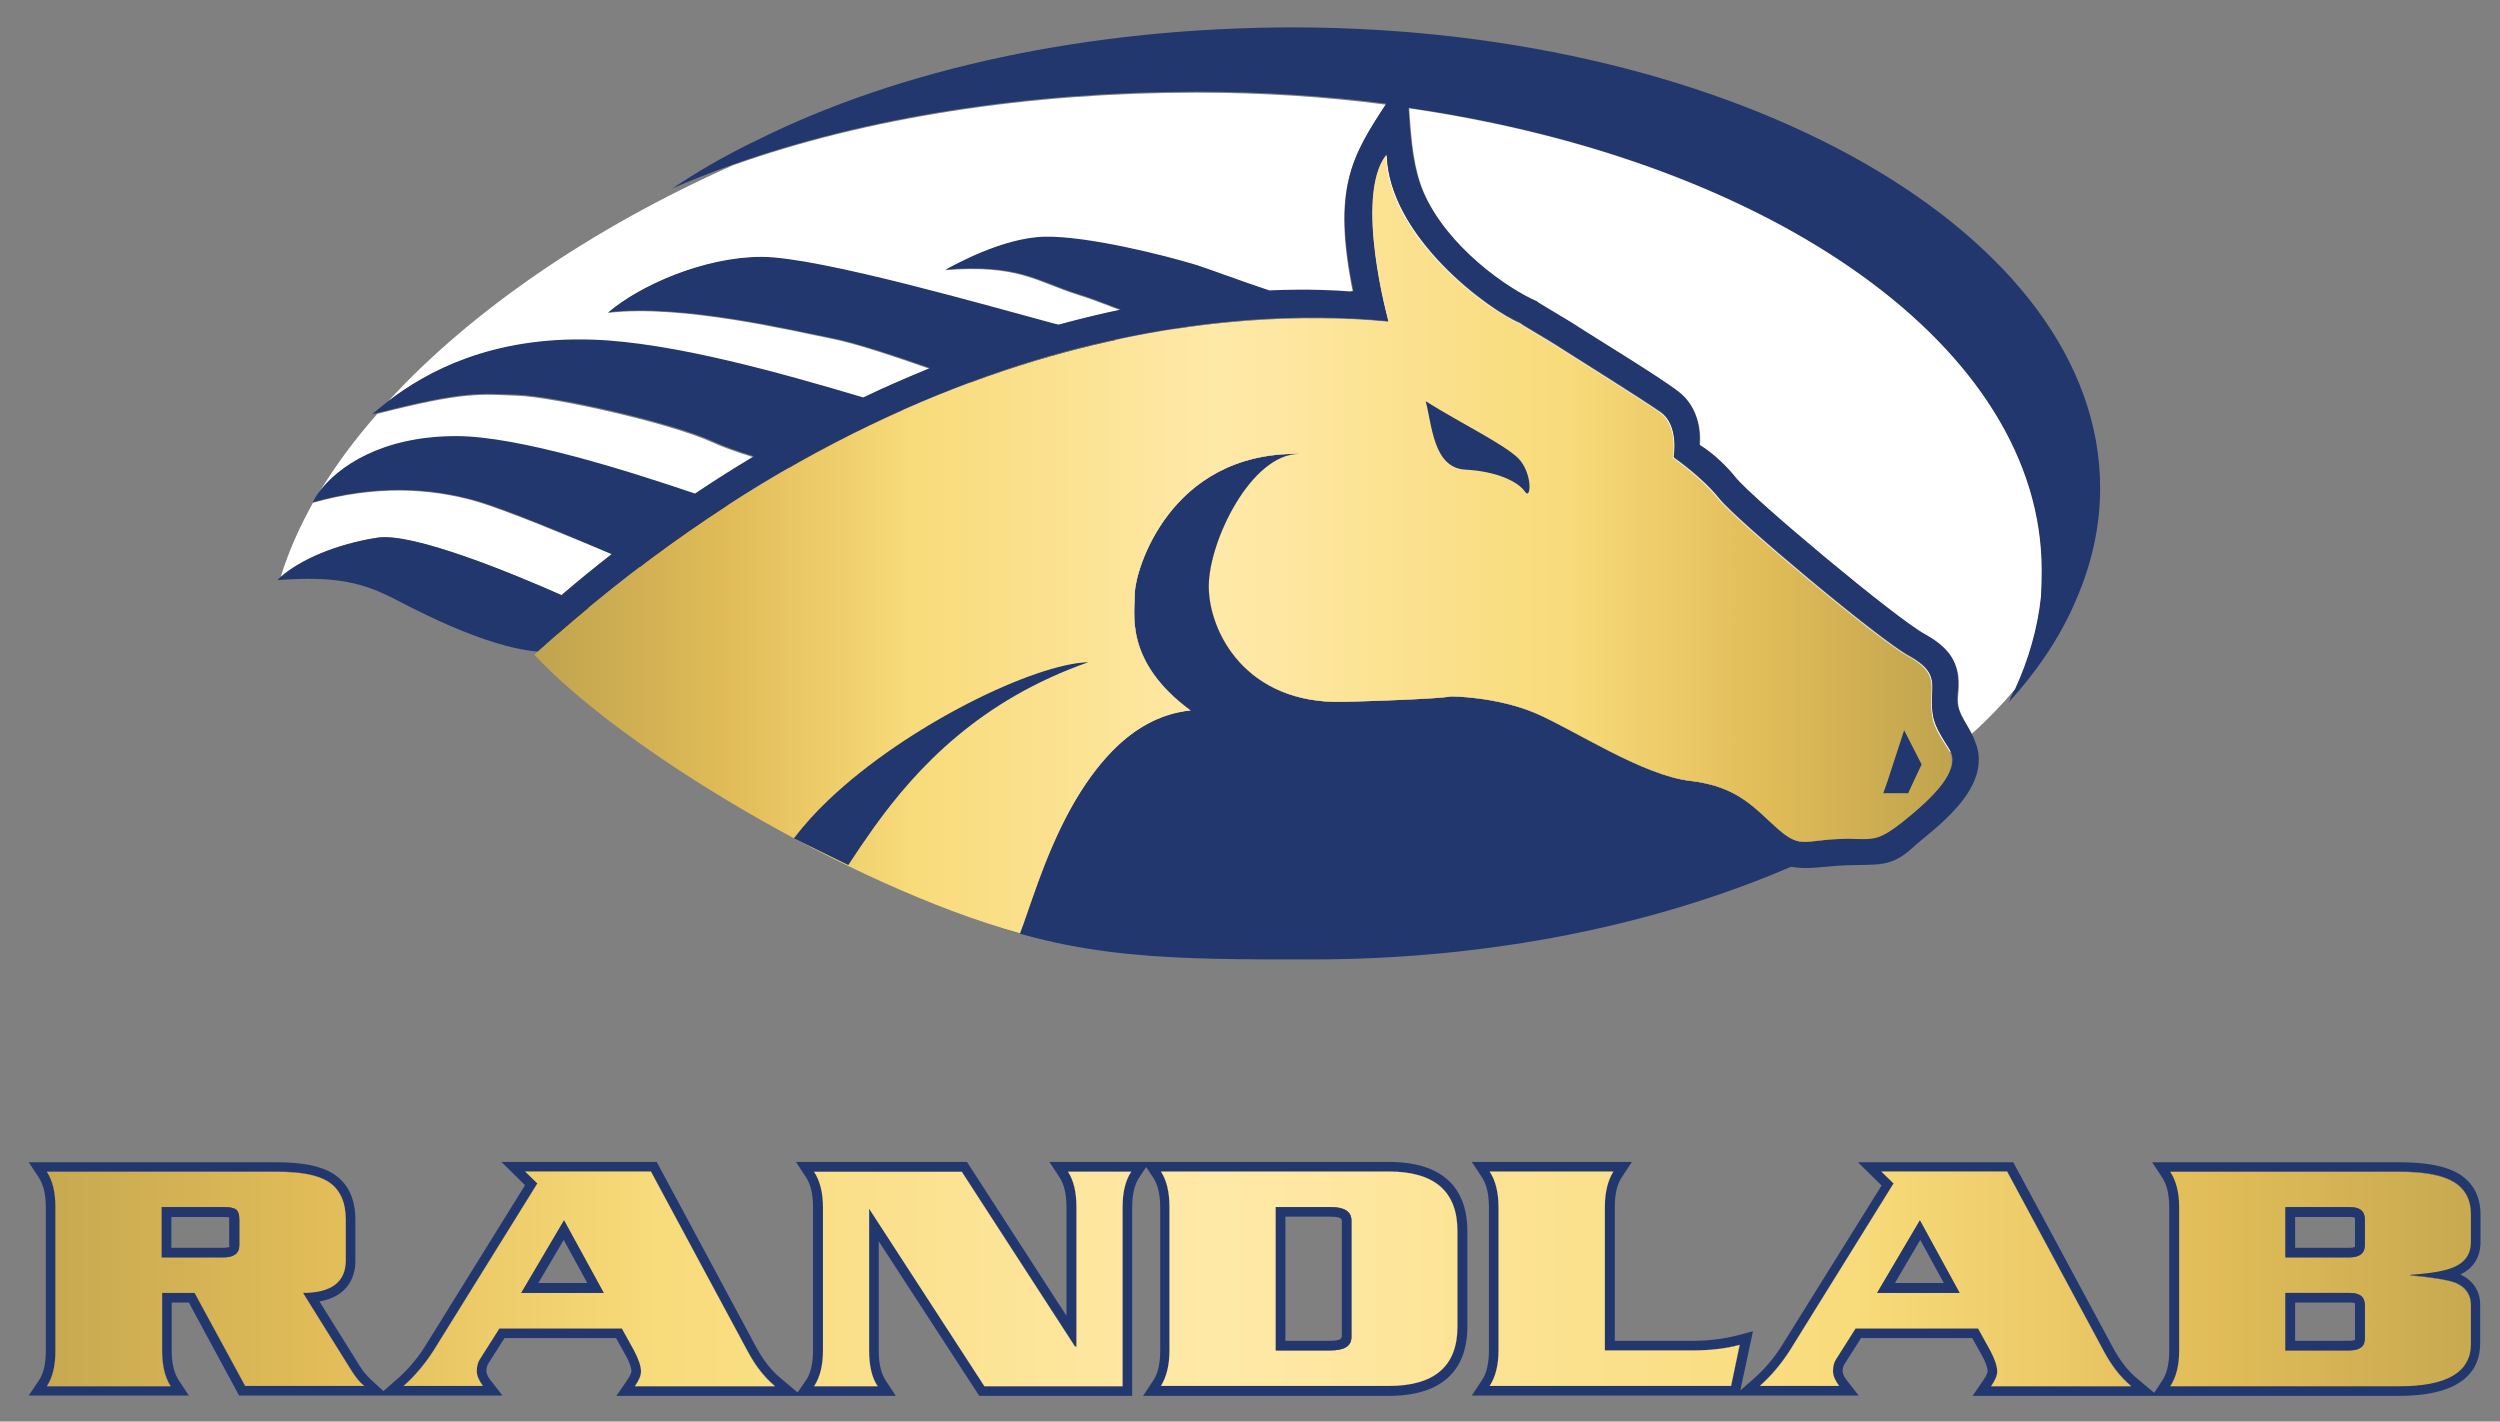 <?xml version="1.0" encoding="utf-8"?>
<!-- Generator: Adobe Illustrator 26.2.1, SVG Export Plug-In . SVG Version: 6.00 Build 0)  -->
<svg version="1.1" id="Layer_1" xmlns="http://www.w3.org/2000/svg" xmlns:xlink="http://www.w3.org/1999/xlink" x="0px" y="0px"
	 viewBox="0 0 730.9 415.6" style="enable-background:new 0 0 730.9 415.6;" xml:space="preserve">
<rect x="0" y="0" width="730.9" height="415.6" fill="#808080" stroke="none"/>
<style type="text/css">
	.st0{fill:#FFFFFF;}
	.st1{fill:#22376E;}
	.st2{fill:#0B0204;}
	
		.st3{clip-path:url(#SVGID_00000028317227240169954740000014043113818178773902_);fill:url(#SVGID_00000106866646054077819740000002872318840693238159_);}
	.st4{fill:#231F20;}
	.st5{fill:url(#SVGID_00000044151832437773535370000017659191322581956796_);}
</style>
<g>
	<g>
		<path class="st0" d="M208.4,129.4c-12.1-5.6-46.3-13.3-57.3-13.7c-10.8-0.4-15.4-1.2-40.8,5.3c-6.6,7.5-12.3,15.2-17,23
			c5.4-7.2,18.1-16.2,40-16.2c18.3,0,50.3,10.2,69.8,16.8c5.8-3.9,11.5-7.5,17.2-10.9C215.4,132.2,211.2,130.7,208.4,129.4z
			 M570.3,219.8c-0.1-0.2-0.2-0.4-0.3-0.6c-3.8-6-5.1-8.1-5.1-13.7c0-5.6,1.7-9-6.9-13.7c-8.6-4.7-50.1-39.4-55.3-45.9
			c-5.1-6.4-13.3-12-13.3-12s1.7-9.4-3.9-13.3c-5.6-3.9-24.8-15.9-28.7-18.4c-3.9-2.6-12.4-7.4-12.3-7.6c-9.1-3.7-38.4-25.2-39-49.2
			c-9.7,12.3,0.5,48.8,0.5,48.8l-1-0.1c-2.1-0.2-5.5-0.5-10.1-0.7h0c-11-0.5-28.9-0.6-51.8,3c-5.5,0.8-11.2,1.9-17.2,3.2
			c-13,2.8-27.2,6.8-42.3,12.5c-6.3,2.4-12.8,5-19.5,8c-10.7,4.8-21.9,10.4-33.3,16.9h0c-6,3.4-12,7.1-18.1,11.1
			c-8.4,5.4-16.9,11.4-25.5,17.9c-5,3.8-10,7.8-15.1,12c-3,2.5-6,5.1-9.1,7.7c2.6,1.2,5.1,2.5,7.7,3.9
			c24.1,12.7,46.9,29.4,71.6,44.7c23.2-22.2,60.5-40,76.1-40.4c-31.6,11.1-50,30.6-62.7,48.3c10.1,5.8,20.7,11.2,31.8,15.9
			c4.7,2,9.4,3.8,14.3,5.5c7.3-23.3,23.1-54.1,46.6-55.6c-19.5-14.4-16.3-28.3-16.3-34.4c0-6.1,9.9-41.1,48-40.6
			c-14,0-26.4,25.5-26.4,38.7c0,13.2,10.7,34.6,39.5,33.8c28.9-0.8,31.3-1.6,31.3-1.6s13.1,0,24.7,4.9c11.5,5,31.3,18.2,45.3,19.8
			c14,1.6,19,8.2,25.6,14c2.5,2.2,4.2,3.2,5.9,3.6c9.7-4.2,18.7-8.9,26.9-14h-2.2l1.2-3.8l4.8-14.7l5.1,10l-1.8,3.8
			C563.6,224.9,567,222.4,570.3,219.8z M443.9,134c4.2,4.2,3.8,12.5,1.9,9.7s-8-5.9-17.4-6.4c-9.4-0.5-9.7-13.1-11.6-20
			C427,123.7,439.7,129.8,443.9,134z M405.1,30.6c-17.8-2.3-36.3-3.5-55.3-3.5c-49.4,0-96.8,7.4-135.7,21.3c0,0,0,0,0,0
			c-41.1,18.3-76.4,42.5-100.7,69c11.1-8.5,30-18.9,59.7-17.9c23.5,0.8,55.2,9.8,79.1,16.9c6.6-3.2,13.2-6,19.5-8.6
			c-10.9-3.8-22-7.5-28.8-8.8c-10.7-2.1-43.8-10.1-65.2-7.5c9.1-7.8,27.9-16.2,44.8-16.2s68.6,15,85.5,19.5c0.4,0.1,0.8,0.2,1.3,0.3
			h0c6.3-1.7,12.4-3.2,18.2-4.4c-4.9-1.9-9.4-3.6-12.7-4.6c-11.7-3.7-17.1-8.8-38.5-7.1c2.5-1.3,16.8-9.4,29.1-9.6
			c12.3-0.2,34.5,5.3,44.3,8.3c4,1.3,12.2,4.4,21.2,7.4h0c11.7-0.5,19.9,0,23.6,0.3c0,0,1-0.2,1,0C389.4,55.1,395.2,45.9,405.1,30.6
			z M139.2,146.6c-13.6-3.9-29.5-4.7-47.7,0.4c-4,7.2-7.2,14.4-9.4,21.6c5.6-4.9,16-9.5,28.2-11.4c10.4-1.6,39.8,10.6,53.8,16.8
			c4.9-4.2,9.8-8.2,14.7-12C167,157.1,148.1,149.2,139.2,146.6z"/>
		<path class="st1" d="M614,142.7c0,11.3-2.5,22.3-7.1,32.8c-0.2,0.5-0.4,0.9-0.6,1.4c-4.5,10.1-11,19.7-19.2,28.6
			c0.3-0.5,0.6-0.9,0.8-1.4c-0.1,0.1-0.2,0.2-0.3,0.3c0.5-1,1-2,1.4-3l0,0c4-8.7,6.6-17.8,7.6-27.1c0,0,0-0.1,0-0.1
			c0.2-2.5,0.2-5.1,0.2-7.6c0-65-78.6-119.6-185-135.1c0.6,10.4,1.4,17.7,4.2,24.4c7,16.2,24.8,28.4,33.2,32
			c-0.2,0.3,8.4,5.1,12.3,7.6c3.9,2.6,23.9,14.8,29.2,18.9c7.5,5.8,6.1,15.5,6.1,15.5s5.3,3.1,10.5,9.5c5.2,6.4,46.7,41.1,55.3,45.8
			c8.6,4.7,10.6,9.9,9.7,17.8c-0.5,4.8,1.6,6.6,4,11.3c0.4,0.7,0.8,1.5,1.1,2.4c5.9,14-13.1,26.3-18.2,31.1c-6.5,6-10.2,4.8-20,5.2
			c-6.3,0.3-11.2,1.4-15.9,0.3c6.1-2.6,12-5.4,17.7-8.3c6.8,0,8.1,0.9,15.6-5.1c8.3-6.6,16.6-14.5,13.6-20.4
			c-0.1-0.2-0.2-0.4-0.3-0.6c-3.8-6-5.1-8.1-5.1-13.7c0-5.6,1.7-9-6.9-13.7c-8.6-4.7-50.1-39.4-55.3-45.9c-5.1-6.4-13.3-12-13.3-12
			s1.7-9.4-3.9-13.3c-5.6-3.9-24.8-15.9-28.7-18.4c-3.9-2.6-12.4-7.4-12.3-7.6c-9.1-3.7-38.4-25.2-39-49.2
			c-9.7,12.3,0.5,48.8,0.5,48.8l-1-0.1c-2.1-0.2-5.5-0.5-10.1-0.7h0c-11-0.5-28.9-0.6-51.8,3c-5.5,0.8-11.2,1.9-17.2,3.2
			c-13,2.8-27.2,6.8-42.3,12.5c-6.3,2.4-12.8,5-19.5,8c-10.7,4.8-21.9,10.4-33.3,16.9h0c-6,3.4-12,7.1-18.1,11.1
			c-8.4,5.4-16.9,11.4-25.5,17.9c-5,3.8-10,7.8-15.1,12c-3,2.5-6,5.1-9.1,7.7c2.6,1.2,5.1,2.5,7.7,3.9c-2.3,0.4-4.7,0.8-7.1,1.1
			c-14.3,2-37.6-9.8-47.4-14.9c-9.8-5.1-17.5-7.2-35-5.9c0.3-0.3,0.7-0.7,1.1-1c5.6-4.9,16-9.5,28.2-11.4
			c10.4-1.6,39.8,10.6,53.8,16.8c4.9-4.2,9.8-8.2,14.7-12c-11.8-5.1-30.7-13-39.6-15.6c-13.6-3.9-29.5-4.7-47.7,0.4
			c-0.1,0-0.1,0-0.2,0.1c0.5-1,1.1-2.1,2-3.2c5.4-7.2,18.1-16.2,40-16.2c18.3,0,50.3,10.2,69.8,16.8c5.8-3.9,11.5-7.5,17.2-10.9
			c-4.9-1.5-9-3-11.8-4.3c-12.1-5.6-46.3-13.3-57.3-13.7c-10.8-0.4-15.4-1.2-40.8,5.3c-0.5,0.1-1.1,0.3-1.7,0.4
			c1.4-1.2,3-2.5,4.8-3.9c0,0,0,0,0,0c11.1-8.5,30-18.9,59.7-17.9c23.5,0.8,55.2,9.8,79.1,16.9c6.6-3.2,13.2-6,19.5-8.6
			c-10.9-3.8-22-7.5-28.8-8.8c-10.7-2.1-43.8-10.1-65.2-7.5c9.1-7.8,27.9-16.2,44.8-16.2s68.6,15,85.5,19.5c0.4,0.1,0.8,0.2,1.3,0.3
			h0c6.3-1.7,12.4-3.2,18.2-4.4c-4.9-1.9-9.4-3.6-12.7-4.6c-11.7-3.7-17.1-8.8-38.5-7.1c2.5-1.3,16.8-9.4,29.1-9.6
			c12.3-0.2,34.5,5.3,44.3,8.3c4,1.3,12.2,4.4,21.2,7.4h0c11.7-0.5,19.9,0,23.6,0.3c0,0,1-0.2,1,0c-6.2-30.4-0.4-39.6,9.6-54.9
			c-17.8-2.3-36.3-3.5-55.3-3.5c-49.4,0-96.8,7.4-135.7,21.3c0,0,0,0,0,0c-6.1,2.2-12.1,4.5-17.7,7c7.1-4.8,14.7-9.2,23-13.3
			c0.4-0.2,0.9-0.4,1.3-0.6c41.8-21,97.3-33.2,157.7-33.2C508.4,8.3,614,68.5,614,142.7z"/>
		<path class="st0" d="M596.9,166.7c0,2.6-0.1,5.1-0.2,7.6c0,0,0,0.1,0,0.1c-1,9.3-3.6,18.4-7.6,27.1l0,0c-3.8,4.5-8,8.9-12.6,13
			c-2.4-4.6-4.5-6.5-4-11.3c0.9-7.9-1.2-13.1-9.7-17.8c-8.6-4.7-50.1-39.4-55.3-45.8c-5.1-6.4-10.5-9.5-10.5-9.5s1.3-9.7-6.1-15.5
			c-5.3-4.2-25.4-16.4-29.2-18.9c-3.9-2.6-12.4-7.4-12.3-7.6c-8.4-3.6-26.2-15.8-33.2-32c-2.8-6.8-3.5-14-4.2-24.4
			C518.3,47.1,596.9,101.7,596.9,166.7z"/>
		<path class="st2" d="M394.8,93.4c-17,3.6-20.4,5.3-31,6.6c-5.3,0.6-12.9-1.1-20.9-3.7C365.9,92.7,383.8,92.8,394.8,93.4z"/>
		<path class="st2" d="M365.1,104.5c-9.1,7.1-18.8,12.3-30.5,14.3c-11.7,2-24.3,0.9-33.3-1.1c-3.3-0.7-9.9-3-17.8-5.8
			c15.1-5.6,29.3-9.6,42.3-12.5C340.1,103.2,355.7,106.3,365.1,104.5z"/>
		<path class="st2" d="M335.5,135.1c-14.6,9.2-36.9,16.9-45.4,16.6c-8.5-0.3-18.1-1.9-24.5-4.8c-4-1.8-20.2-5.9-35-10.1
			c11.4-6.5,22.5-12.1,33.3-16.9c6,1.8,11,3.2,14.8,4.1C298.1,128.6,319.8,138.5,335.5,135.1z"/>
		<path class="st2" d="M218.4,171.3c-12.4,0-29.2-4.6-29.2-4.6s-0.8-0.3-2.2-1c8.6-6.5,17.1-12.5,25.5-17.9c2.7,0.9,4.7,1.6,5.9,2
			c8.4,2.6,31.8,7.8,44.2,5.2S230.7,171.3,218.4,171.3z"/>
		<path d="M197.3,178.1c-3.8,5.4-14.8,9.1-26.7,11.2c-2.5-1.3-5.1-2.6-7.7-3.9c3-2.6,6-5.2,9.1-7.7
			C177.5,180,189.1,180.6,197.3,178.1z"/>
		<path class="st2" d="M197.3,178.1c-3.8,5.4-14.8,9.1-26.7,11.2c-2.5-1.3-5.1-2.6-7.7-3.9c3-2.6,6-5.2,9.1-7.7
			C177.5,180,189.1,180.6,197.3,178.1z"/>
		<path class="st2" d="M558.1,231.4l-0.3,0.5h-7.2l1.2-3.8l-37.3-19.2l-101.9-48l-19.5-39.7l-48.1,5.2l-25.3,42.8l5.2,33.2
			l-37.8,55.3c4.7,2,9.4,3.8,14.3,5.5c7.3-23.3,23.1-54.1,46.6-55.6c-19.5-14.4-16.3-28.3-16.3-34.4c0-6.1,9.9-41.1,48-40.6
			c-14,0-26.4,25.5-26.4,38.7c0,13.2,10.7,34.6,39.5,33.8c28.9-0.8,31.3-1.6,31.3-1.6s13.1,0,24.7,4.9c11.5,5,31.3,18.2,45.3,19.8
			c14,1.6,19,8.2,25.6,14c2.5,2.2,4.2,3.2,5.9,3.6c2.9,0.7,5.7-0.4,11.9-0.6c1.2,0,2.3-0.1,3.3-0.1c7.3-3.8,14.2-7.8,20.6-12
			L558.1,231.4z"/>
		<path class="st1" d="M541.1,245.2c-5.6,2.9-11.5,5.7-17.7,8.3c-39.1,16.8-87.4,27-139.8,27c-40.1,0-68.9,0.2-102.7-13.5l6.3-9.2
			c4.7,2,9.4,3.8,14.3,5.5c7.3-23.3,23.1-54.1,46.6-55.6c-19.5-14.4-16.3-28.3-16.3-34.4c0-6.1,9.9-41.1,48-40.6
			c-14,0-26.4,25.5-26.4,38.7c0,13.2,10.7,34.6,39.5,33.8c28.9-0.8,31.3-1.6,31.3-1.6s13.1,0,24.7,4.9c11.5,5,31.3,18.2,45.3,19.8
			c14,1.6,19,8.2,25.6,14c2.5,2.2,4.2,3.2,5.9,3.6c2.9,0.7,5.7-0.4,11.9-0.6C539,245.2,540.1,245.2,541.1,245.2z"/>
		<g>
			<defs>
				<path id="SVGID_1_" d="M406,94.1l-1.1-0.1c-16.9-1.3-126.7-13-248.7,97.4c25.3,27.3,91.4,67.2,142,81.5
					c5.2-13,17.2-61.6,49.9-65.2c-19.5-14.4-16.3-28.3-16.3-34.4c0-6.1,9.9-41.1,48-40.6c-14,0-26.4,25.5-26.4,38.7
					c0,13.2,10.7,34.6,39.5,33.8c28.9-0.8,31.3-1.6,31.3-1.6s13.1,0,24.7,4.9c11.6,5,31.3,18.2,45.3,19.8c14,1.6,18.9,8.2,25.5,14
					c6.6,5.8,7.9,3.4,17.8,3c2.2-0.1,3.9-0.1,5.4,0c5.1,0.1,6.8,0.2,13.5-5.1c8.6-6.9,17.1-15,13.3-21c-3.9-6-5.1-8.1-5.1-13.7
					c0-5.6,1.7-9-6.9-13.7c-8.6-4.7-50.1-39.4-55.3-45.9c-5.2-6.4-13.3-12-13.3-12s1.7-9.4-3.9-13.3c-5.6-3.9-24.8-15.9-28.7-18.4
					c-3.9-2.6-12.4-7.4-12.3-7.6c-9.1-3.7-38.4-25.2-39-49.2C395.8,57.6,406,94.1,406,94.1"/>
			</defs>
			<clipPath id="SVGID_00000075871856259261974110000001955107252965958332_">
				<use xlink:href="#SVGID_1_"  style="overflow:visible;"/>
			</clipPath>
			
				<linearGradient id="SVGID_00000044870226644259354830000010708652272233444772_" gradientUnits="userSpaceOnUse" x1="67.004" y1="623.905" x2="72.008" y2="623.905" gradientTransform="matrix(82.878 0 0 -82.878 -5397.011 51867.125)">
				<stop  offset="0" style="stop-color:#BFA34E"/>
				<stop  offset="0.138" style="stop-color:#E1BC58"/>
				<stop  offset="0.267" style="stop-color:#F8DB7A"/>
				<stop  offset="0.483" style="stop-color:#FFE9A8"/>
				<stop  offset="0.728" style="stop-color:#F8DB7A"/>
				<stop  offset="0.868" style="stop-color:#E1BC58"/>
				<stop  offset="1" style="stop-color:#BFA34E"/>
			</linearGradient>
			
				<rect x="156.2" y="45.3" style="clip-path:url(#SVGID_00000075871856259261974110000001955107252965958332_);fill:url(#SVGID_00000044870226644259354830000010708652272233444772_);" width="417.6" height="227.6"/>
		</g>
		<path class="st1" d="M318.2,193.6c-31.6,11.1-50,30.6-62.7,48.3c-2.7,3.8-5.2,7.5-7.5,11l-15.9-7.8c2.9-3.8,6.3-7.6,10.1-11.2
			C265.3,211.9,302.6,194,318.2,193.6z"/>
		<path class="st1" d="M445.8,143.7c-1.9-2.8-8-5.9-17.4-6.4c-9.4-0.5-9.7-13.1-11.6-20c10.2,6.4,22.8,12.5,27.1,16.7
			C448.1,138.3,447.7,146.5,445.8,143.7z"/>
		<polygon class="st1" points="561.8,223.5 560,227.3 558.1,231.4 557.9,231.9 550.6,231.9 551.9,228.2 556.7,213.5 		"/>
	</g>
</g>
<g>
	<g>
		<path class="st4" d="M70.7,351.4c-1.2-0.9-2.9-1.3-5.3-1.3H44.5v20.4h20.9c6.9,0,7.4-4.9,7.4-6.4v-7.6
			C72.8,354.1,72.1,352.4,70.7,351.4z M70,364.1c0,2.3-1.5,3.5-4.6,3.5H47.3v-14.7h18.1c1.8,0,3,0.3,3.6,0.7
			c0.6,0.5,0.9,1.4,0.9,2.8V364.1z M70.7,351.4c-1.2-0.9-2.9-1.3-5.3-1.3H44.5v20.4h20.9c6.9,0,7.4-4.9,7.4-6.4v-7.6
			C72.8,354.1,72.1,352.4,70.7,351.4z M70,364.1c0,2.3-1.5,3.5-4.6,3.5H47.3v-14.7h18.1c1.8,0,3,0.3,3.6,0.7
			c0.6,0.5,0.9,1.4,0.9,2.8V364.1z M70.7,351.4c-1.2-0.9-2.9-1.3-5.3-1.3H44.5v20.4h20.9c6.9,0,7.4-4.9,7.4-6.4v-7.6
			C72.8,354.1,72.1,352.4,70.7,351.4z M70,364.1c0,2.3-1.5,3.5-4.6,3.5H47.3v-14.7h18.1c1.8,0,3,0.3,3.6,0.7
			c0.6,0.5,0.9,1.4,0.9,2.8V364.1z M70.7,351.4c-1.2-0.9-2.9-1.3-5.3-1.3H44.5v20.4h20.9c6.9,0,7.4-4.9,7.4-6.4v-7.6
			C72.8,354.1,72.1,352.4,70.7,351.4z M70,364.1c0,2.3-1.5,3.5-4.6,3.5H47.3v-14.7h18.1c1.8,0,3,0.3,3.6,0.7
			c0.6,0.5,0.9,1.4,0.9,2.8V364.1z M102.8,400.8L88.6,378c8.3,0,12.5-3.2,12.5-9.5v-12c0-5.1-1.7-8.8-5.1-11c-3.1-2-8.1-2.9-15-2.9
			H13.7c1.7,2.6,2.5,6,2.5,10.4v41.9c0,4.4-0.8,7.8-2.5,10.4h36.2c-1.7-2.6-2.5-6-2.5-10.4V378h9.5l14.8,27.2h34.8
			C105,404,103.9,402.5,102.8,400.8z M73.3,402.4l-14.8-27.2H44.5v19.7c0,2.8,0.3,5.4,1,7.6H18.1c0.7-2.2,1-4.7,1-7.6v-41.9
			c0-2.8-0.3-5.3-1-7.5h62.8c8,0,11.7,1.3,13.5,2.5c2.6,1.7,3.8,4.5,3.8,8.6v12c0,3.3-1.1,6.7-9.7,6.7h-5.1l16.9,27.1
			c0,0,0,0.1,0.1,0.1H73.3z M70.7,351.4c-1.2-0.9-2.9-1.3-5.3-1.3H44.5v20.4h20.9c6.9,0,7.4-4.9,7.4-6.4v-7.6
			C72.8,354.1,72.1,352.4,70.7,351.4z M70,364.1c0,2.3-1.5,3.5-4.6,3.5H47.3v-14.7h18.1c1.8,0,3,0.3,3.6,0.7
			c0.6,0.5,0.9,1.4,0.9,2.8V364.1z M70.7,351.4c-1.2-0.9-2.9-1.3-5.3-1.3H44.5v20.4h20.9c6.9,0,7.4-4.9,7.4-6.4v-7.6
			C72.8,354.1,72.1,352.4,70.7,351.4z M70,364.1c0,2.3-1.5,3.5-4.6,3.5H47.3v-14.7h18.1c1.8,0,3,0.3,3.6,0.7
			c0.6,0.5,0.9,1.4,0.9,2.8V364.1z M70.7,351.4c-1.2-0.9-2.9-1.3-5.3-1.3H44.5v20.4h20.9c6.9,0,7.4-4.9,7.4-6.4v-7.6
			C72.8,354.1,72.1,352.4,70.7,351.4z M70,364.1c0,2.3-1.5,3.5-4.6,3.5H47.3v-14.7h18.1c1.8,0,3,0.3,3.6,0.7
			c0.6,0.5,0.9,1.4,0.9,2.8V364.1z M70.7,351.4c-1.2-0.9-2.9-1.3-5.3-1.3H44.5v20.4h20.9c6.9,0,7.4-4.9,7.4-6.4v-7.6
			C72.8,354.1,72.1,352.4,70.7,351.4z M70,364.1c0,2.3-1.5,3.5-4.6,3.5H47.3v-14.7h18.1c1.8,0,3,0.3,3.6,0.7
			c0.6,0.5,0.9,1.4,0.9,2.8V364.1z M70.7,351.4c-1.2-0.9-2.9-1.3-5.3-1.3H44.5v20.4h20.9c6.9,0,7.4-4.9,7.4-6.4v-7.6
			C72.8,354.1,72.1,352.4,70.7,351.4z M70,364.1c0,2.3-1.5,3.5-4.6,3.5H47.3v-14.7h18.1c1.8,0,3,0.3,3.6,0.7
			c0.6,0.5,0.9,1.4,0.9,2.8V364.1z"/>
	</g>
	<g>
		<path class="st4" d="M165,351.1l-17.5,29.7h33.8L165,351.1z M164.9,356.8l11.6,21.2h-24.1L164.9,356.8z M165,351.1l-17.5,29.7
			h33.8L165,351.1z M164.9,356.8l11.6,21.2h-24.1L164.9,356.8z M165,351.1l-17.5,29.7h33.8L165,351.1z M164.9,356.8l11.6,21.2h-24.1
			L164.9,356.8z M165,351.1l-17.5,29.7h33.8L165,351.1z M164.9,356.8l11.6,21.2h-24.1L164.9,356.8z M165,351.1l-17.5,29.7h33.8
			L165,351.1z M164.9,356.8l11.6,21.2h-24.1L164.9,356.8z M165,351.1l-17.5,29.7h33.8L165,351.1z M164.9,356.8l11.6,21.2h-24.1
			L164.9,356.8z M226.5,405.2c-3-2.5-5.6-5.8-7.9-10.1l-28.3-52.6h-36.8l3.6,3.5l-30.3,48.8c-2.5,3.9-5.4,7.4-8.8,10.4h23.2
			c-1.2-1.6-1.8-3-1.8-4.3c0-1.5,0.3-2.6,0.9-3.5l5.7-9h35.8l3.6,6.5c1.3,2.5,2,4.5,2,6.1c0,1.2-0.6,2.6-1.8,4.3H226.5z
			 M183.5,385.5h-39l-6.5,10.3c-0.9,1.4-1.3,3.1-1.3,5.1c0,0.5,0,1,0.1,1.5h-12c1.6-1.9,3.1-3.9,4.5-6.1l31.5-50.7l-0.3-0.3h28.2
			l27.5,51.1c1.2,2.2,2.5,4.2,3.8,5.9h-29.8c0.1-0.5,0.2-1,0.2-1.5c0-2.1-0.8-4.5-2.4-7.4L183.5,385.5z M147.4,380.8h33.8L165,351.1
			L147.4,380.8z M152.4,378l12.5-21.2l11.6,21.2H152.4z M165,351.1l-17.5,29.7h33.8L165,351.1z M164.9,356.8l11.6,21.2h-24.1
			L164.9,356.8z M165,351.1l-17.5,29.7h33.8L165,351.1z M164.9,356.8l11.6,21.2h-24.1L164.9,356.8z M165,351.1l-17.5,29.7h33.8
			L165,351.1z M164.9,356.8l11.6,21.2h-24.1L164.9,356.8z M165,351.1l-17.5,29.7h33.8L165,351.1z M164.9,356.8l11.6,21.2h-24.1
			L164.9,356.8z M165,351.1l-17.5,29.7h33.8L165,351.1z M164.9,356.8l11.6,21.2h-24.1L164.9,356.8z M165,351.1l-17.5,29.7h33.8
			L165,351.1z M164.9,356.8l11.6,21.2h-24.1L164.9,356.8z"/>
	</g>
	<g>
		<path class="st4" d="M312.2,342.5c1.7,2.6,2.5,6,2.5,10.4v40.8h-0.4l-33.1-51.1H238c1.7,2.6,2.6,6,2.6,10.4v41.9
			c0,4.4-0.9,7.8-2.6,10.4h18.6c-1.7-2.5-2.5-6-2.5-10.4v-41.5l33.7,51.9h40.4v-52.3c0-4.4,0.8-7.8,2.5-10.4H312.2z M242.4,402.4
			c0.7-2.2,1-4.7,1-7.6v-41.9c0-2.8-0.3-5.3-1-7.5h8.8v49.5c0,2.8,0.3,5.4,1,7.6H242.4z M325.4,352.9v49.5h-36l-37.1-57h27.4
			l33.1,51.1h4.8v-43.6c0-2.8-0.3-5.3-1-7.5h9.8C325.7,347.5,325.4,350.1,325.4,352.9z"/>
	</g>
	<g>
		<path class="st4" d="M389,350.1h-18.8v47.6H389c8.1,0,8.9-4.7,8.9-6.7v-34.1C397.9,354.8,397,350.1,389,350.1z M395.1,390.9
			c0,2.6-2,3.9-6.1,3.9H373v-41.9H389c4.1,0,6.1,1.3,6.1,3.9V390.9z M389,350.1h-18.8v47.6H389c8.1,0,8.9-4.7,8.9-6.7v-34.1
			C397.9,354.8,397,350.1,389,350.1z M395.1,390.9c0,2.6-2,3.9-6.1,3.9H373v-41.9H389c4.1,0,6.1,1.3,6.1,3.9V390.9z M389,350.1
			h-18.8v47.6H389c8.1,0,8.9-4.7,8.9-6.7v-34.1C397.9,354.8,397,350.1,389,350.1z M395.1,390.9c0,2.6-2,3.9-6.1,3.9H373v-41.9H389
			c4.1,0,6.1,1.3,6.1,3.9V390.9z M389,350.1h-18.8v47.6H389c8.1,0,8.9-4.7,8.9-6.7v-34.1C397.9,354.8,397,350.1,389,350.1z
			 M395.1,390.9c0,2.6-2,3.9-6.1,3.9H373v-41.9H389c4.1,0,6.1,1.3,6.1,3.9V390.9z M389,350.1h-18.8v47.6H389c8.1,0,8.9-4.7,8.9-6.7
			v-34.1C397.9,354.8,397,350.1,389,350.1z M395.1,390.9c0,2.6-2,3.9-6.1,3.9H373v-41.9H389c4.1,0,6.1,1.3,6.1,3.9V390.9z
			 M389,350.1h-18.8v47.6H389c8.1,0,8.9-4.7,8.9-6.7v-34.1C397.9,354.8,397,350.1,389,350.1z M395.1,390.9c0,2.6-2,3.9-6.1,3.9H373
			v-41.9H389c4.1,0,6.1,1.3,6.1,3.9V390.9z M406,342.5h-66.6c1.7,2.6,2.5,6,2.5,10.4v41.9c0,4.4-0.9,7.8-2.5,10.4H406
			c13.4,0,20.1-5.8,20.1-17.3v-28C426.1,348.3,419.4,342.5,406,342.5z M423.3,387.9c0,6.2-1.8,14.5-17.3,14.5h-62.2
			c0.7-2.2,1-4.7,1-7.6v-41.9c0-2.8-0.3-5.3-1-7.5H406c15.5,0,17.3,8.3,17.3,14.5V387.9z M389,350.1h-18.8v47.6H389
			c8.1,0,8.9-4.7,8.9-6.7v-34.1C397.9,354.8,397,350.1,389,350.1z M395.1,390.9c0,2.6-2,3.9-6.1,3.9H373v-41.9H389
			c4.1,0,6.1,1.3,6.1,3.9V390.9z M389,350.1h-18.8v47.6H389c8.1,0,8.9-4.7,8.9-6.7v-34.1C397.9,354.8,397,350.1,389,350.1z
			 M395.1,390.9c0,2.6-2,3.9-6.1,3.9H373v-41.9H389c4.1,0,6.1,1.3,6.1,3.9V390.9z M389,350.1h-18.8v47.6H389c8.1,0,8.9-4.7,8.9-6.7
			v-34.1C397.9,354.8,397,350.1,389,350.1z M395.1,390.9c0,2.6-2,3.9-6.1,3.9H373v-41.9H389c4.1,0,6.1,1.3,6.1,3.9V390.9z
			 M389,350.1h-18.8v47.6H389c8.1,0,8.9-4.7,8.9-6.7v-34.1C397.9,354.8,397,350.1,389,350.1z M395.1,390.9c0,2.6-2,3.9-6.1,3.9H373
			v-41.9H389c4.1,0,6.1,1.3,6.1,3.9V390.9z M389,350.1h-18.8v47.6H389c8.1,0,8.9-4.7,8.9-6.7v-34.1C397.9,354.8,397,350.1,389,350.1
			z M395.1,390.9c0,2.6-2,3.9-6.1,3.9H373v-41.9H389c4.1,0,6.1,1.3,6.1,3.9V390.9z"/>
		<path class="st1" d="M406,339.7h-99.2l2.9,4.4c1.4,2.1,2.1,5,2.1,8.8v31.8l-29.1-45h-50l2.9,4.4c1.4,2.1,2.1,5,2.1,8.8v41.9
			c0,3.8-0.7,6.8-2.1,8.8l-2.4,3.5l-5-4.2c-2.7-2.2-5.1-5.3-7.2-9.2L192,339.7h-45.4l6.9,6.8l-29.1,46.9c-2.3,3.7-5.1,7-8.3,9.8
			l-4,3.5l-3.8-3.5c-1.1-1.1-2.2-2.3-3.1-3.8l-11.8-18.9c9-1.6,10.5-8,10.5-11.9v-12c0-6.1-2.1-10.6-6.4-13.4
			c-3.6-2.3-9-3.4-16.6-3.4H8.4l2.9,4.4c1.4,2.1,2.1,5,2.1,8.8v41.9c0,3.8-0.7,6.8-2.1,8.8L8.4,408h46.8l-2.9-4.4
			c-1.4-2.1-2.1-5-2.1-8.8v-14h5L69.9,408h77l-3.5-4.5c-0.8-1-1.2-2-1.2-2.6c0-0.9,0.2-1.5,0.4-2l4.9-7.7h32.6l2.8,5
			c1.5,2.7,1.7,4.1,1.7,4.7c0,0.1-0.1,1-1.3,2.7l-3.1,4.5h81.7l-2.9-4.4c-1.4-2.1-2.1-5-2.1-8.8v-32l29.4,45.2H331v-55.1
			c0-3.8,0.7-6.8,2.1-8.8l2-3l2,3c1.4,2.1,2.1,5,2.1,8.8v41.9c0,3.8-0.7,6.8-2.1,8.8l-2.9,4.4H406c19,0,23-11,23-20.2v-28
			C429,350.6,425,339.7,406,339.7z M71.6,405.2L56.9,378h-9.5v16.8c0,4.4,0.9,7.8,2.5,10.4H13.7c1.7-2.6,2.5-6,2.5-10.4v-41.9
			c0-4.4-0.8-7.8-2.5-10.4h67.2c7,0,12,1,15,2.9c3.4,2.2,5.1,5.9,5.1,11v12c0,6.3-4.2,9.5-12.5,9.5l14.3,22.8c1,1.7,2.2,3.2,3.6,4.4
			H71.6z M185.6,405.2c1.2-1.7,1.8-3.1,1.8-4.3c0-1.6-0.7-3.6-2-6.1l-3.6-6.5H146l-5.7,9c-0.6,0.9-0.9,2.1-0.9,3.5
			c0,1.3,0.6,2.7,1.8,4.3H118c3.4-3,6.3-6.5,8.8-10.4l30.3-48.8l-3.6-3.5h36.8l28.3,52.6c2.3,4.2,4.9,7.6,7.9,10.1H185.6z
			 M328.2,352.9v52.3h-40.4l-33.7-51.9v41.5c0,4.4,0.8,7.8,2.5,10.4H238c1.7-2.5,2.6-6,2.6-10.4v-41.9c0-4.4-0.9-7.8-2.6-10.4h43.2
			l33.1,51.1h0.4v-40.8c0-4.4-0.9-7.8-2.5-10.4h18.6C329,345.1,328.2,348.5,328.2,352.9z M426.1,387.9c0,11.5-6.7,17.3-20.1,17.3
			h-66.6c1.7-2.6,2.5-6,2.5-10.4v-41.9c0-4.4-0.9-7.8-2.5-10.4H406c13.4,0,20.1,5.8,20.1,17.3V387.9z"/>
	</g>
	<g>
		<path class="st4" d="M494.9,394.8h-25.7v-41.9c0-4.4,0.9-7.8,2.5-10.4h-36.2c1.7,2.6,2.6,6,2.6,10.4v41.9c0,4.4-0.9,7.8-2.6,10.4
			h70.6l2.5-12C504.5,394.3,499.9,394.8,494.9,394.8z M503.9,402.4H440c0.7-2.2,1-4.7,1-7.6v-41.9c0-2.8-0.3-5.3-1-7.5h27.4
			c-0.7,2.2-1,4.7-1,7.5v44.8H495c3.5,0,6.9-0.3,10.1-0.8L503.9,402.4z"/>
	</g>
	<g>
		<path class="st4" d="M561.5,351.1L544,380.8h33.8L561.5,351.1z M561.3,356.8l11.6,21.2h-24.1L561.3,356.8z M561.5,351.1L544,380.8
			h33.8L561.5,351.1z M561.3,356.8l11.6,21.2h-24.1L561.3,356.8z M561.5,351.1L544,380.8h33.8L561.5,351.1z M561.3,356.8l11.6,21.2
			h-24.1L561.3,356.8z M561.5,351.1L544,380.8h33.8L561.5,351.1z M561.3,356.8l11.6,21.2h-24.1L561.3,356.8z M623,405.2
			c-3-2.5-5.6-5.8-7.9-10.1l-28.3-52.6H550l3.6,3.5l-30.3,48.8c-2.5,3.9-5.4,7.4-8.8,10.4h23.2c-1.2-1.6-1.8-3-1.8-4.3
			c0-1.5,0.3-2.6,0.9-3.5l5.7-9h35.8l3.6,6.5c1.3,2.5,2,4.5,2,6.1c0,1.2-0.6,2.6-1.8,4.3H623z M580.1,385.5h-39l-6.5,10.3
			c-0.9,1.4-1.3,3.1-1.3,5.1c0,0.5,0,1,0.1,1.5h-12c1.6-1.9,3.1-3.9,4.5-6.1l31.5-50.7l-0.3-0.3h28.2l27.5,51.1
			c1.2,2.2,2.4,4.2,3.8,5.9h-29.8c0.1-0.5,0.2-1,0.2-1.5c0-2.1-0.8-4.5-2.4-7.4L580.1,385.5z M544,380.8h33.8l-16.3-29.7L544,380.8z
			 M548.8,378l12.5-21.2l11.6,21.2H548.8z M561.5,351.1L544,380.8h33.8L561.5,351.1z M561.3,356.8l11.6,21.2h-24.1L561.3,356.8z
			 M561.5,351.1L544,380.8h33.8L561.5,351.1z M561.3,356.8l11.6,21.2h-24.1L561.3,356.8z M561.5,351.1L544,380.8h33.8L561.5,351.1z
			 M561.3,356.8l11.6,21.2h-24.1L561.3,356.8z M561.5,351.1L544,380.8h33.8L561.5,351.1z M561.3,356.8l11.6,21.2h-24.1L561.3,356.8z
			"/>
		<path class="st1" d="M725.2,363.1v-8.1c0-5.2-2.2-9.3-6.3-11.8c-3.8-2.3-9.5-3.4-17.5-3.4h-72.2l2.9,4.4c1.4,2.1,2.1,5,2.1,8.8
			v41.9c0,3.8-0.7,6.8-2.1,8.8l-2.3,3.5l-4.9-4.1c-2.7-2.2-5.1-5.3-7.2-9.2l-29.1-54.1h-45.4l6.9,6.8L521,393.3
			c-2.3,3.7-5.1,7-8.3,9.8l-3.9,3.4l3.7-17.3l-4.5,1.2c-3.9,1-8.3,1.6-13,1.6h-22.9v-39.1c0-3.8,0.7-6.8,2.1-8.8l2.9-4.4h-46.8
			l2.9,4.4c1.4,2.1,2.1,5,2.1,8.8v41.9c0,3.8-0.7,6.8-2.1,8.8l-2.9,4.4h113.1l-3.5-4.5c-0.8-1-1.2-2-1.2-2.6c0-0.9,0.2-1.5,0.5-2
			l4.9-7.7h32.5l2.8,5c1.5,2.7,1.7,4.1,1.7,4.7c0,0.1-0.1,1-1.3,2.7l-3.1,4.5h124.6c19.7,0,23.8-8.3,23.8-15.3v-11.3
			c0-4-2-7.1-5.8-8.9C723.3,370.7,725.2,367.4,725.2,363.1z M506.1,405.2h-70.6c1.7-2.5,2.6-6,2.6-10.4v-41.9
			c0-4.4-0.9-7.8-2.6-10.4h36.2c-1.7,2.6-2.5,6-2.5,10.4v41.9h25.7c5,0,9.6-0.5,13.8-1.7L506.1,405.2z M582.1,405.2
			c1.2-1.7,1.8-3.1,1.8-4.3c0-1.6-0.7-3.6-2-6.1l-3.6-6.5h-35.8l-5.7,9c-0.6,0.9-0.9,2.1-0.9,3.5c0,1.3,0.6,2.7,1.8,4.3h-23.2
			c3.4-3,6.3-6.5,8.8-10.4l30.3-48.8l-3.6-3.5h36.8l28.3,52.6c2.3,4.2,4.9,7.6,7.9,10.1H582.1z M717.3,370.5
			c-2.5,1-6.6,1.7-12.6,2.1v0.2c6.5,0.6,10.9,1.4,13,2.1c3.1,1.2,4.7,3.4,4.7,6.6v11.3c0,8.3-7,12.4-21,12.4h-66.9
			c1.7-2.6,2.6-6,2.6-10.4v-41.9c0-4.4-0.9-7.8-2.6-10.4h66.9c7.4,0,12.7,1,16,3c3.3,2,5,5.1,5,9.4v8.1
			C722.4,366.6,720.7,369.1,717.3,370.5z"/>
	</g>
	<g>
		<path class="st4" d="M686.9,350.1h-21.5v20.4h21.5c6.8,0,7.3-4.9,7.3-6.4v-7.8C694.2,354.8,693.6,350.1,686.9,350.1z M691.3,364.1
			c0,2.3-1.5,3.5-4.5,3.5h-18.7v-14.7h18.7c3,0,4.5,1.1,4.5,3.3V364.1z M686.9,375.1h-21.5v22.5h21.5c6.8,0,7.3-4.8,7.3-6.2v-10
			C694.2,379.9,693.6,375.1,686.9,375.1z M691.3,391.4c0,2.3-1.5,3.4-4.5,3.4h-18.7V378h18.7c3,0,4.5,1.1,4.5,3.4V391.4z
			 M686.9,375.1h-21.5v22.5h21.5c6.8,0,7.3-4.8,7.3-6.2v-10C694.2,379.9,693.6,375.1,686.9,375.1z M691.3,391.4
			c0,2.3-1.5,3.4-4.5,3.4h-18.7V378h18.7c3,0,4.5,1.1,4.5,3.4V391.4z M686.9,350.1h-21.5v20.4h21.5c6.8,0,7.3-4.9,7.3-6.4v-7.8
			C694.2,354.8,693.6,350.1,686.9,350.1z M691.3,364.1c0,2.3-1.5,3.5-4.5,3.5h-18.7v-14.7h18.7c3,0,4.5,1.1,4.5,3.3V364.1z
			 M686.9,350.1h-21.5v20.4h21.5c6.8,0,7.3-4.9,7.3-6.4v-7.8C694.2,354.8,693.6,350.1,686.9,350.1z M691.3,364.1
			c0,2.3-1.5,3.5-4.5,3.5h-18.7v-14.7h18.7c3,0,4.5,1.1,4.5,3.3V364.1z M686.9,375.1h-21.5v22.5h21.5c6.8,0,7.3-4.8,7.3-6.2v-10
			C694.2,379.9,693.6,375.1,686.9,375.1z M691.3,391.4c0,2.3-1.5,3.4-4.5,3.4h-18.7V378h18.7c3,0,4.5,1.1,4.5,3.4V391.4z
			 M686.9,375.1h-21.5v22.5h21.5c6.8,0,7.3-4.8,7.3-6.2v-10C694.2,379.9,693.6,375.1,686.9,375.1z M691.3,391.4
			c0,2.3-1.5,3.4-4.5,3.4h-18.7V378h18.7c3,0,4.5,1.1,4.5,3.4V391.4z M686.9,350.1h-21.5v20.4h21.5c6.8,0,7.3-4.9,7.3-6.4v-7.8
			C694.2,354.8,693.6,350.1,686.9,350.1z M691.3,364.1c0,2.3-1.5,3.5-4.5,3.5h-18.7v-14.7h18.7c3,0,4.5,1.1,4.5,3.3V364.1z
			 M717.3,370.5c3.4-1.4,5.1-3.9,5.1-7.4v-8.1c0-4.2-1.7-7.4-5-9.4c-3.3-2-8.7-3-16-3h-66.9c1.7,2.6,2.6,6,2.6,10.4v41.9
			c0,4.4-0.9,7.8-2.6,10.4h66.9c14,0,21-4.1,21-12.4v-11.3c0-3.1-1.6-5.3-4.7-6.6c-2.1-0.8-6.5-1.5-13-2.1v-0.2
			C710.7,372.3,714.8,371.6,717.3,370.5z M704.4,375.6c7.8,0.8,11,1.5,12.2,2c2.1,0.8,2.9,2,2.9,3.9v11.3c0,2.4,0,9.6-18.2,9.6
			h-62.5c0.7-2.2,1-4.7,1-7.6v-41.9c0-2.8-0.3-5.3-1-7.5h62.5c6.8,0,11.7,0.9,14.6,2.6c2.5,1.5,3.6,3.7,3.6,7v8.1
			c0,2.4-1,3.8-3.4,4.8c-1.5,0.6-4.7,1.5-11.7,1.8l-2.7,0.2v5.4L704.4,375.6z M686.9,375.1h-21.5v22.5h21.5c6.8,0,7.3-4.8,7.3-6.2
			v-10C694.2,379.9,693.6,375.1,686.9,375.1z M691.3,391.4c0,2.3-1.5,3.4-4.5,3.4h-18.7V378h18.7c3,0,4.5,1.1,4.5,3.4V391.4z
			 M686.9,350.1h-21.5v20.4h21.5c6.8,0,7.3-4.9,7.3-6.4v-7.8C694.2,354.8,693.6,350.1,686.9,350.1z M691.3,364.1
			c0,2.3-1.5,3.5-4.5,3.5h-18.7v-14.7h18.7c3,0,4.5,1.1,4.5,3.3V364.1z M686.9,350.1h-21.5v20.4h21.5c6.8,0,7.3-4.9,7.3-6.4v-7.8
			C694.2,354.8,693.6,350.1,686.9,350.1z M691.3,364.1c0,2.3-1.5,3.5-4.5,3.5h-18.7v-14.7h18.7c3,0,4.5,1.1,4.5,3.3V364.1z
			 M686.9,375.1h-21.5v22.5h21.5c6.8,0,7.3-4.8,7.3-6.2v-10C694.2,379.9,693.6,375.1,686.9,375.1z M691.3,391.4
			c0,2.3-1.5,3.4-4.5,3.4h-18.7V378h18.7c3,0,4.5,1.1,4.5,3.4V391.4z M686.9,375.1h-21.5v22.5h21.5c6.8,0,7.3-4.8,7.3-6.2v-10
			C694.2,379.9,693.6,375.1,686.9,375.1z M691.3,391.4c0,2.3-1.5,3.4-4.5,3.4h-18.7V378h18.7c3,0,4.5,1.1,4.5,3.4V391.4z
			 M686.9,350.1h-21.5v20.4h21.5c6.8,0,7.3-4.9,7.3-6.4v-7.8C694.2,354.8,693.6,350.1,686.9,350.1z M691.3,364.1
			c0,2.3-1.5,3.5-4.5,3.5h-18.7v-14.7h18.7c3,0,4.5,1.1,4.5,3.3V364.1z M686.9,350.1h-21.5v20.4h21.5c6.8,0,7.3-4.9,7.3-6.4v-7.8
			C694.2,354.8,693.6,350.1,686.9,350.1z M691.3,364.1c0,2.3-1.5,3.5-4.5,3.5h-18.7v-14.7h18.7c3,0,4.5,1.1,4.5,3.3V364.1z
			 M686.9,375.1h-21.5v22.5h21.5c6.8,0,7.3-4.8,7.3-6.2v-10C694.2,379.9,693.6,375.1,686.9,375.1z M691.3,391.4
			c0,2.3-1.5,3.4-4.5,3.4h-18.7V378h18.7c3,0,4.5,1.1,4.5,3.4V391.4z M686.9,375.1h-21.5v22.5h21.5c6.8,0,7.3-4.8,7.3-6.2v-10
			C694.2,379.9,693.6,375.1,686.9,375.1z M691.3,391.4c0,2.3-1.5,3.4-4.5,3.4h-18.7V378h18.7c3,0,4.5,1.1,4.5,3.4V391.4z
			 M686.9,350.1h-21.5v20.4h21.5c6.8,0,7.3-4.9,7.3-6.4v-7.8C694.2,354.8,693.6,350.1,686.9,350.1z M691.3,364.1
			c0,2.3-1.5,3.5-4.5,3.5h-18.7v-14.7h18.7c3,0,4.5,1.1,4.5,3.3V364.1z"/>
	</g>
	
		<linearGradient id="SVGID_00000127758611294803476990000017175187877683831687_" gradientUnits="userSpaceOnUse" x1="-11.15" y1="373.854" x2="748.327" y2="373.854">
		<stop  offset="0" style="stop-color:#BFA34E"/>
		<stop  offset="0.138" style="stop-color:#E1BC58"/>
		<stop  offset="0.267" style="stop-color:#F8DB7A"/>
		<stop  offset="0.483" style="stop-color:#FFE9A8"/>
		<stop  offset="0.728" style="stop-color:#F8DB7A"/>
		<stop  offset="0.868" style="stop-color:#E1BC58"/>
		<stop  offset="1" style="stop-color:#BFA34E"/>
	</linearGradient>
	<path style="fill:url(#SVGID_00000127758611294803476990000017175187877683831687_);" d="M102.8,400.8L88.6,378
		c8.3,0,12.5-3.2,12.5-9.5v-12c0-5.1-1.7-8.8-5.1-11c-3.1-2-8.1-2.9-15-2.9H13.7c1.7,2.6,2.5,6,2.5,10.4v41.9
		c0,4.4-0.8,7.8-2.5,10.4h36.2c-1.7-2.6-2.5-6-2.5-10.4V378h9.5l14.8,27.2h34.8C105,404,103.9,402.5,102.8,400.8z M65.4,367.6H47.3
		v-14.7h18.1c1.8,0,3,0.3,3.6,0.7c0.6,0.5,0.9,1.4,0.9,2.8v7.6C70,366.4,68.4,367.6,65.4,367.6z M226.5,405.2
		c-3-2.5-5.6-5.8-7.9-10.1l-28.3-52.6h-36.8l3.6,3.5l-30.3,48.8c-2.5,3.9-5.4,7.4-8.8,10.4h23.2c-1.2-1.6-1.8-3-1.8-4.3
		c0-1.5,0.3-2.6,0.9-3.5l5.7-9h35.8l3.6,6.5c1.3,2.5,2,4.5,2,6.1c0,1.2-0.6,2.6-1.8,4.3H226.5z M152.4,378l12.5-21.2l11.6,21.2
		H152.4z M312.2,342.5c1.7,2.6,2.5,6,2.5,10.4v40.8h-0.4l-33.1-51.1H238c1.7,2.6,2.6,6,2.6,10.4v41.9c0,4.4-0.9,7.8-2.6,10.4h18.6
		c-1.7-2.5-2.5-6-2.5-10.4v-41.5l33.7,51.9h40.4v-52.3c0-4.4,0.8-7.8,2.5-10.4H312.2z M406,342.5h-66.6c1.7,2.6,2.5,6,2.5,10.4v41.9
		c0,4.4-0.9,7.8-2.5,10.4H406c13.4,0,20.1-5.8,20.1-17.3v-28C426.1,348.3,419.4,342.5,406,342.5z M373,394.8v-41.9H389
		c4.1,0,6.1,1.3,6.1,3.9v34.1c0,2.6-2,3.9-6.1,3.9H373z M494.9,394.8h-25.7v-41.9c0-4.4,0.9-7.8,2.5-10.4h-36.2
		c1.7,2.6,2.6,6,2.6,10.4v41.9c0,4.4-0.9,7.8-2.6,10.4h70.6l2.5-12C504.5,394.3,499.9,394.8,494.9,394.8z M623,405.2
		c-3-2.5-5.6-5.8-7.9-10.1l-28.3-52.6H550l3.6,3.5l-30.3,48.8c-2.5,3.9-5.4,7.4-8.8,10.4h23.2c-1.2-1.6-1.8-3-1.8-4.3
		c0-1.5,0.3-2.6,0.9-3.5l5.7-9h35.8l3.6,6.5c1.3,2.5,2,4.5,2,6.1c0,1.2-0.6,2.6-1.8,4.3H623z M548.8,378l12.5-21.2l11.6,21.2H548.8z
		 M717.3,370.5c3.4-1.4,5.1-3.9,5.1-7.4v-8.1c0-4.2-1.7-7.4-5-9.4c-3.3-2-8.7-3-16-3h-66.9c1.7,2.6,2.6,6,2.6,10.4v41.9
		c0,4.4-0.9,7.8-2.6,10.4h66.9c14,0,21-4.1,21-12.4v-11.3c0-3.1-1.6-5.3-4.7-6.6c-2.1-0.8-6.5-1.5-13-2.1v-0.2
		C710.7,372.3,714.8,371.6,717.3,370.5z M691.3,364.1c0,2.3-1.5,3.5-4.5,3.5h-18.7v-14.7h18.7c3,0,4.5,1.1,4.5,3.3V364.1z
		 M691.3,381.4v10c0,2.3-1.5,3.4-4.5,3.4h-18.7V378h18.7C689.9,378,691.3,379.1,691.3,381.4z"/>
	<path class="st1" d="M686.9,352.9h-18.7v14.7h18.7c3,0,4.5-1.2,4.5-3.5v-7.8C691.3,354,689.9,352.9,686.9,352.9z M688.5,364.1
		c0,0.3,0,0.4,0,0.4c0,0-0.3,0.3-1.6,0.3H671v-9h15.9c1.2,0,1.6,0.2,1.6,0.2c0,0,0,0.1,0,0.3V364.1z"/>
	<path class="st1" d="M686.9,378h-18.7v16.8h18.7c3,0,4.5-1.1,4.5-3.4v-10C691.3,379.1,689.9,378,686.9,378z M688.5,391.4
		c0,0.2,0,0.3,0,0.3c-0.1,0-0.5,0.3-1.6,0.3H671v-11.2h15.9c1.2,0,1.5,0.2,1.6,0.2c0,0,0,0.1,0,0.4V391.4z"/>
	<path class="st1" d="M561.3,356.8L548.8,378h24.1L561.3,356.8z M561.4,362.5l6.9,12.6h-14.3L561.4,362.5z"/>
	<path class="st1" d="M389,352.9H373v41.9H389c4.1,0,6.1-1.3,6.1-3.9v-34.1C395.1,354.2,393,352.9,389,352.9z M392.2,390.9
		c0,0.7-1.1,1.1-3.3,1.1h-13.1v-36.3H389c2.2,0,3.3,0.4,3.3,1.1V390.9z"/>
	<path class="st1" d="M164.9,356.8L152.4,378h24.1L164.9,356.8z M164.8,362.5l6.9,12.6h-14.3L164.8,362.5z"/>
	<path class="st1" d="M69,353.6c-0.7-0.5-1.9-0.7-3.6-0.7H47.3v14.7h18.1c3,0,4.6-1.2,4.6-3.5v-7.6C70,355,69.6,354.1,69,353.6z
		 M67.1,364.1c0,0.3,0,0.4,0,0.4s-0.4,0.3-1.7,0.3H50.1v-9h15.2c0.9,0,1.5,0.1,1.7,0.1c0,0.1,0,0.3,0,0.6V364.1z"/>
</g>
</svg>
